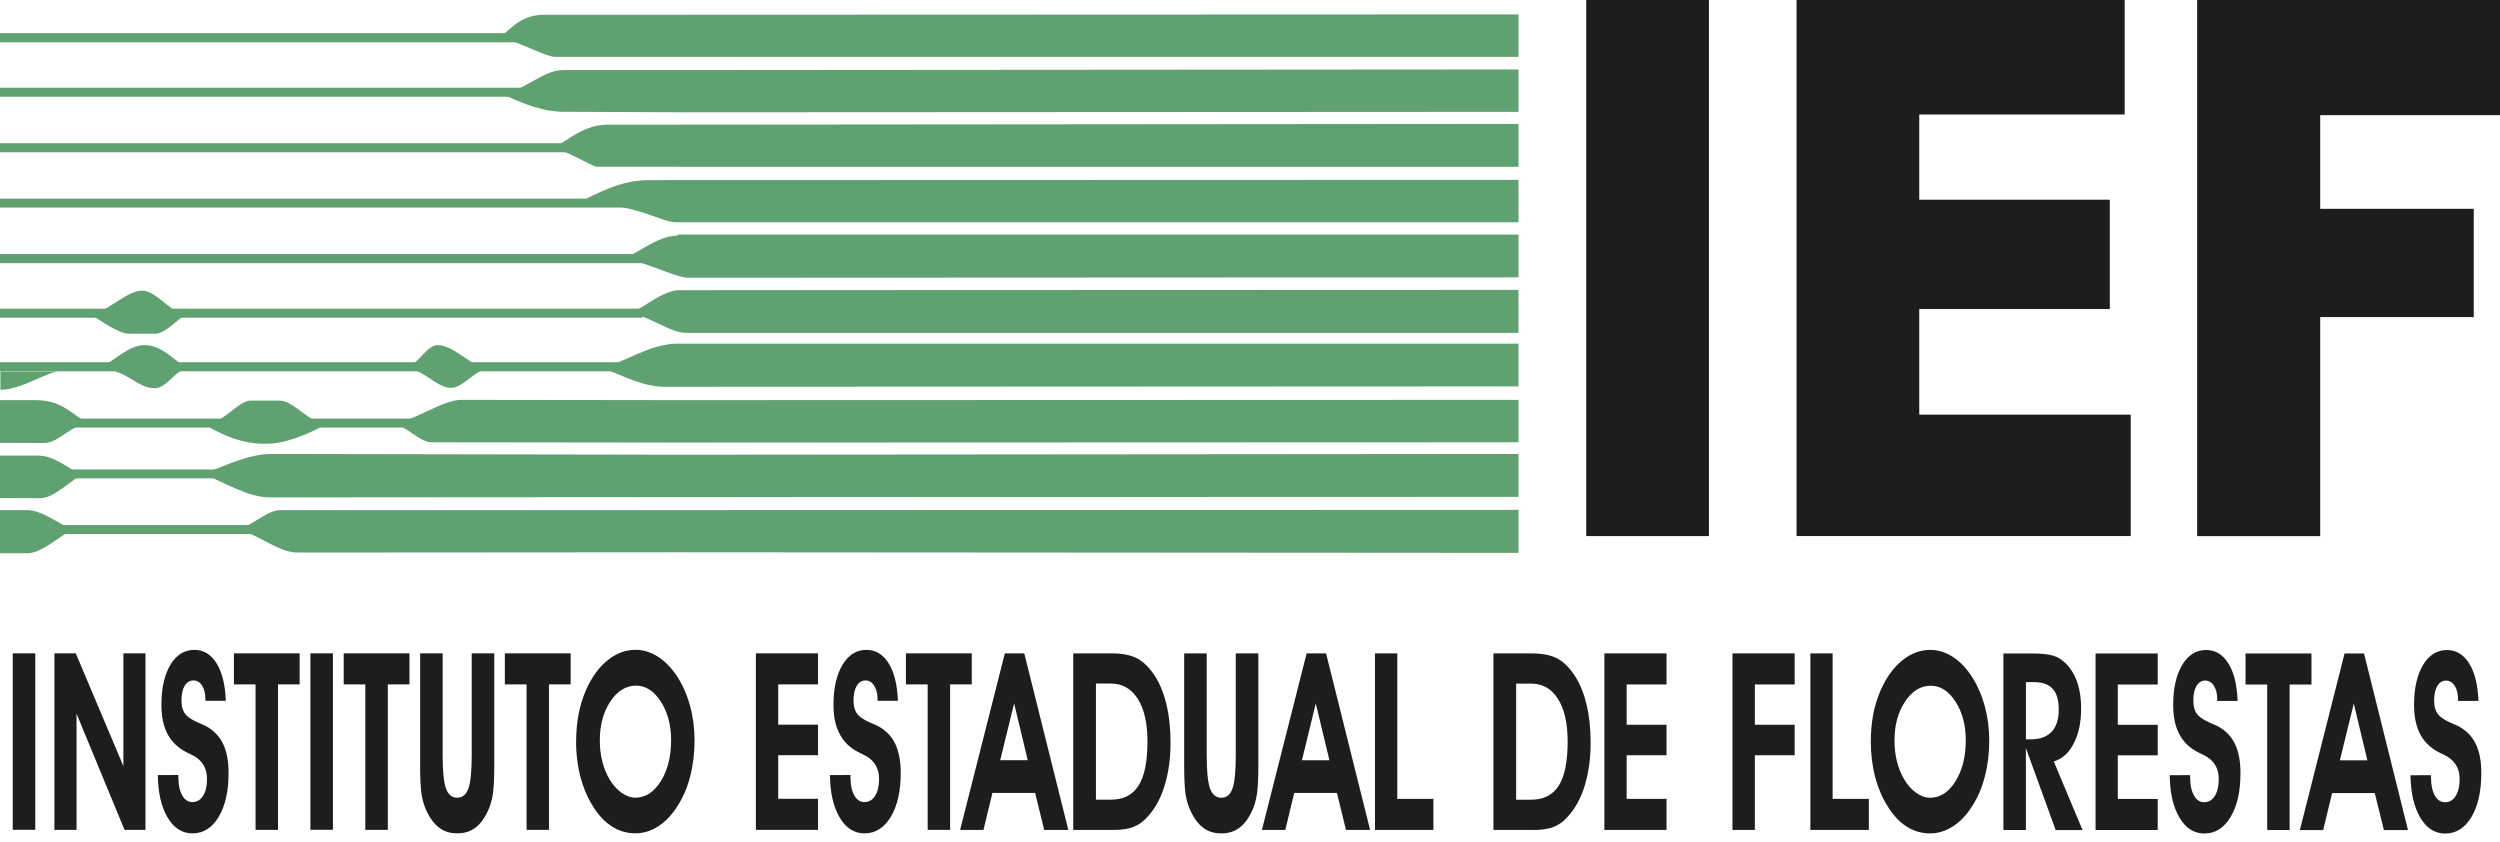 <svg width="193" height="65" viewBox="0 0 193 65" fill="none" xmlns="http://www.w3.org/2000/svg">
<g clip-path="url(#clip0_861_3079)">
<path fill-rule="evenodd" clip-rule="evenodd" d="M52.322 12.875H117.232V9.566L52.322 9.622H46.912C44.696 9.622 43.347 11.403 42.49 11.403C43.396 11.403 45.704 12.872 46.097 12.872H52.322V12.875Z" fill="#60A172"/>
<path fill-rule="evenodd" clip-rule="evenodd" d="M38.095 2.93C39.208 2.93 39.658 1.135 42.04 1.135H52.319L117.232 1.11V4.391H42.749C41.358 4.096 39.718 2.93 38.091 2.93H38.095Z" fill="#60A172"/>
<path fill-rule="evenodd" clip-rule="evenodd" d="M52.322 8.67L117.232 8.635V5.361L52.322 5.41H43.449C41.843 5.41 40.283 7.209 38.671 7.188C40.301 8.024 42.082 8.688 43.775 8.631L52.322 8.667V8.67Z" fill="#60A172"/>
<path fill-rule="evenodd" clip-rule="evenodd" d="M53.134 21.443L117.232 21.412V18.11H52.322V18.183C50.594 18.183 48.834 19.964 47.871 19.964C49.245 19.929 52.112 21.443 53.134 21.443Z" fill="#60A172"/>
<path fill-rule="evenodd" clip-rule="evenodd" d="M53.029 25.698H117.228V22.378L52.319 22.402C50.822 22.543 49.217 24.218 48.381 24.197C50.071 24.243 51.616 25.719 53.025 25.698H53.029Z" fill="#60A172"/>
<path fill-rule="evenodd" clip-rule="evenodd" d="M51.367 29.86L117.228 29.829V26.53H52.382C50.267 26.491 48.065 28.02 46.54 28.406C48.149 29.045 49.73 29.885 51.367 29.86Z" fill="#60A172"/>
<path fill-rule="evenodd" clip-rule="evenodd" d="M52.322 34.167L117.232 34.143V30.869L52.322 30.89C46.779 30.89 41.211 30.869 35.632 30.869C34.002 30.869 31.835 32.688 30.145 32.664C31.22 32.709 32.4 34.188 33.342 34.143L52.326 34.167H52.322Z" fill="#60A172"/>
<path fill-rule="evenodd" clip-rule="evenodd" d="M52.322 42.637L117.232 42.683V39.359L52.322 39.381H21.654C20.491 39.381 19.206 40.905 18.008 40.874C19.616 40.926 21.373 42.683 22.982 42.658L52.319 42.637H52.322Z" fill="#60A172"/>
<path fill-rule="evenodd" clip-rule="evenodd" d="M52.322 17.161H117.232V13.883C111.913 13.883 55.407 13.904 50.144 13.904C47.917 13.904 46.368 14.821 44.545 15.682C49.498 15.707 50.889 17.207 52.322 17.161Z" fill="#60A172"/>
<path fill-rule="evenodd" clip-rule="evenodd" d="M6.903 24.254C8.119 24.254 9.738 22.434 10.967 22.434C12.102 22.434 13.23 24.254 14.361 24.254C13.662 24.703 12.699 25.806 11.951 25.764H10.015C9.109 25.785 7.767 24.7 6.903 24.254Z" fill="#60A172"/>
<path fill-rule="evenodd" clip-rule="evenodd" d="M31.42 28.466C32.467 27.819 33.019 26.642 33.784 26.642C35.095 26.642 36.549 28.466 37.73 28.466C36.746 28.466 35.759 29.952 34.831 29.941C33.739 29.976 32.646 28.466 31.42 28.466Z" fill="#60A172"/>
<path fill-rule="evenodd" clip-rule="evenodd" d="M7.616 28.466C8.804 27.869 9.924 26.642 11.168 26.642C12.534 26.642 13.486 27.869 14.498 28.466C13.581 28.466 12.886 30.008 11.934 29.969C10.525 29.976 9.784 28.466 7.616 28.466Z" fill="#60A172"/>
<path fill-rule="evenodd" clip-rule="evenodd" d="M15.784 32.745C17.214 32.745 18.38 30.928 19.321 30.928H21.63C22.624 30.928 24.011 32.745 25.195 32.745C23.744 33.545 21.977 34.29 20.463 34.255C18.837 34.308 17.045 33.577 15.78 32.745H15.784Z" fill="#60A172"/>
<path fill-rule="evenodd" clip-rule="evenodd" d="M0 30.89H2.723C4.953 30.89 5.543 32.105 6.945 32.699C5.543 32.699 4.528 34.224 3.411 34.199L0 34.188V30.886L0 30.89Z" fill="#60A172"/>
<path fill-rule="evenodd" clip-rule="evenodd" d="M0 35.175H2.993C4.177 35.175 5.234 36.152 6.32 36.648C5.245 37.262 4.096 38.492 3.074 38.46L0 38.45L0 35.175Z" fill="#60A172"/>
<path fill-rule="evenodd" clip-rule="evenodd" d="M0 39.381H2.069C3.246 39.381 4.486 40.396 5.543 40.884C4.511 41.499 3.127 42.728 2.104 42.714H0V39.381Z" fill="#60A172"/>
<path fill-rule="evenodd" clip-rule="evenodd" d="M4.546 28.68C3.699 28.68 1.539 30.127 0.032 30.089V28.68H4.546Z" fill="#60A172"/>
<path fill-rule="evenodd" clip-rule="evenodd" d="M52.322 38.379L117.232 38.358V35.046L52.322 35.102L20.944 35.046C19.17 35.046 17.347 35.977 15.675 36.588C17.417 37.276 19.128 38.401 20.864 38.401L52.326 38.379H52.322Z" fill="#60A172"/>
<path d="M41.401 6.773H0V7.469H41.401V6.773Z" fill="#60A172"/>
<path d="M44.801 11.055H0V11.755H44.801V11.055Z" fill="#60A172"/>
<path d="M50.236 15.334H0V16.023H50.236V15.334Z" fill="#60A172"/>
<path d="M51.694 19.613H0V20.316H51.694V19.613Z" fill="#60A172"/>
<path d="M9.33 23.829H0V24.528H9.33V23.829Z" fill="#60A172"/>
<path d="M49.575 23.829H10.321V24.528H49.575V23.829Z" fill="#60A172"/>
<path d="M9.812 27.963H0V28.666H9.812V27.963Z" fill="#60A172"/>
<path d="M33.619 27.963H13.019V28.666H33.619V27.963Z" fill="#60A172"/>
<path d="M49.442 27.963H35.738V28.666H49.442V27.963Z" fill="#60A172"/>
<path d="M18.541 32.316H4.546V33.005H18.541V32.316Z" fill="#60A172"/>
<path d="M33.756 32.316H22.968V33.005H33.756V32.316Z" fill="#60A172"/>
<path d="M18.123 36.243H3.935V36.928H18.123V36.243Z" fill="#60A172"/>
<path d="M25.757 40.526H4.697V41.228H25.757V40.526Z" fill="#60A172"/>
<path d="M41.306 2.561H0V3.264H41.306V2.561Z" fill="#60A172"/>
<path fill-rule="evenodd" clip-rule="evenodd" d="M122.456 0H131.927V41.386H122.456V0ZM138.693 0H164.025V8.839H148.167V15.418H162.876V23.857H148.167V32.01H164.492V41.383H138.693V0ZM169.621 0H193.004V8.891H179.12V16.121H190.973V24.479H179.12V41.39H169.621V0Z" fill="#1D1D1B"/>
<path fill-rule="evenodd" clip-rule="evenodd" d="M0.984 50.436H2.723V64.063H0.984V50.436ZM5.912 64.066H4.202V50.436H5.849L9.527 59.145V50.436H11.231V64.066H9.615L5.909 55.098V64.066H5.912ZM12.183 59.837L13.771 59.83V60.023C13.771 60.599 13.873 61.059 14.066 61.4C14.259 61.748 14.526 61.92 14.846 61.92C15.194 61.92 15.471 61.762 15.675 61.435C15.886 61.119 15.981 60.68 15.981 60.128C15.981 59.257 15.573 58.625 14.751 58.245C14.642 58.196 14.561 58.151 14.498 58.126C13.806 57.792 13.297 57.325 12.959 56.714C12.626 56.109 12.461 55.34 12.461 54.413C12.461 53.13 12.692 52.108 13.153 51.328C13.613 50.559 14.228 50.169 15.001 50.169C15.721 50.169 16.293 50.517 16.718 51.209C17.143 51.89 17.386 52.856 17.435 54.1H15.858V53.991C15.858 53.548 15.77 53.201 15.605 52.934C15.433 52.663 15.208 52.53 14.934 52.53C14.66 52.53 14.424 52.663 14.256 52.941C14.094 53.215 14.01 53.58 14.01 54.058C14.01 54.262 14.027 54.437 14.059 54.592C14.094 54.75 14.15 54.88 14.224 55.006C14.393 55.291 14.748 55.544 15.303 55.79C15.541 55.892 15.728 55.969 15.858 56.036C16.465 56.352 16.919 56.809 17.21 57.402C17.502 57.996 17.646 58.755 17.646 59.679C17.646 61.08 17.393 62.208 16.883 63.062C16.378 63.908 15.696 64.337 14.856 64.337C14.062 64.337 13.423 63.929 12.935 63.104C12.447 62.278 12.201 61.189 12.183 59.837ZM23.133 50.436V52.835H21.461V64.066H19.729V52.835H18.057V50.436H23.137H23.133ZM23.962 50.436H25.701V64.063H23.962V50.436ZM31.61 50.436V52.835H29.938V64.066H28.202V52.835H26.534V50.436H31.613H31.61ZM32.428 50.436H34.171V58.301C34.171 59.528 34.259 60.388 34.424 60.862C34.592 61.337 34.884 61.583 35.295 61.583C35.706 61.583 35.994 61.34 36.163 60.862C36.331 60.388 36.416 59.528 36.416 58.301V50.436H38.158V59.092C38.158 60.047 38.123 60.768 38.056 61.249C37.986 61.73 37.87 62.152 37.708 62.514C37.431 63.135 37.097 63.599 36.711 63.887C36.314 64.193 35.846 64.333 35.298 64.333C34.751 64.333 34.28 64.193 33.89 63.887C33.503 63.596 33.163 63.132 32.889 62.514C32.73 62.152 32.608 61.748 32.541 61.298C32.474 60.845 32.435 60.111 32.435 59.092V50.436H32.428ZM44.053 50.436V52.835H42.381V64.066H40.652V52.835H38.973V50.436H44.053ZM46.305 57.132C46.305 57.718 46.368 58.263 46.494 58.765C46.617 59.271 46.807 59.738 47.053 60.156C47.324 60.613 47.636 60.954 47.984 61.2C48.332 61.453 48.687 61.579 49.059 61.579C49.839 61.579 50.489 61.151 51.019 60.3C51.546 59.454 51.809 58.4 51.809 57.132C51.809 55.969 51.543 54.978 51.012 54.156C50.482 53.334 49.846 52.93 49.097 52.93C48.349 52.93 47.661 53.334 47.12 54.156C46.579 54.971 46.308 55.965 46.308 57.132H46.305ZM44.478 57.227C44.478 56.475 44.545 55.772 44.671 55.108C44.805 54.444 44.998 53.819 45.251 53.243C45.69 52.256 46.245 51.511 46.905 50.973C47.566 50.436 48.293 50.166 49.076 50.166C49.667 50.166 50.239 50.345 50.787 50.692C51.332 51.04 51.82 51.539 52.263 52.196C52.698 52.874 53.039 53.643 53.271 54.486C53.503 55.333 53.619 56.232 53.619 57.167C53.619 58.101 53.51 59.057 53.288 59.91C53.074 60.761 52.751 61.519 52.33 62.183C51.897 62.879 51.406 63.406 50.833 63.782C50.267 64.144 49.674 64.333 49.055 64.333C48.391 64.333 47.78 64.151 47.225 63.792C46.663 63.434 46.168 62.897 45.739 62.183C45.321 61.512 45.008 60.75 44.794 59.921C44.58 59.074 44.471 58.179 44.471 57.227H44.478ZM63.153 64.066H58.354V50.436H63.153V52.835H60.079V55.944H63.153V58.301H60.079V61.667H63.153V64.066ZM64.073 59.837L65.658 59.83V60.023C65.658 60.599 65.756 61.059 65.949 61.4C66.146 61.748 66.403 61.92 66.729 61.92C67.077 61.92 67.362 61.762 67.558 61.435C67.762 61.119 67.864 60.68 67.864 60.128C67.864 59.257 67.456 58.625 66.631 58.245C66.525 58.196 66.441 58.151 66.385 58.126C65.686 57.792 65.173 57.325 64.85 56.714C64.509 56.109 64.344 55.34 64.344 54.413C64.344 53.13 64.576 52.108 65.039 51.328C65.5 50.559 66.114 50.169 66.88 50.169C67.604 50.169 68.177 50.517 68.605 51.209C69.03 51.89 69.273 52.856 69.318 54.1H67.748V53.991C67.748 53.548 67.657 53.201 67.484 52.934C67.316 52.663 67.094 52.53 66.817 52.53C66.54 52.53 66.304 52.663 66.142 52.941C65.981 53.215 65.893 53.58 65.893 54.058C65.893 54.262 65.907 54.437 65.946 54.592C65.977 54.75 66.034 54.88 66.104 55.006C66.272 55.291 66.631 55.544 67.179 55.79C67.425 55.892 67.615 55.969 67.748 56.036C68.356 56.352 68.805 56.809 69.104 57.402C69.385 57.996 69.536 58.755 69.536 59.679C69.536 61.08 69.28 62.208 68.77 63.062C68.257 63.908 67.579 64.337 66.74 64.337C65.946 64.337 65.306 63.929 64.818 63.104C64.333 62.278 64.084 61.189 64.073 59.837ZM75.02 50.436V52.835H73.348V64.066H71.616V52.835H69.936V50.436H75.023H75.02ZM79.341 58.688L78.29 54.3L77.216 58.688H79.344H79.341ZM76.615 61.214H79.91L80.612 64.07H82.474L79.074 50.44H77.574L74.121 64.07H75.923L76.615 61.214ZM85.77 61.734C86.732 61.734 87.442 61.372 87.898 60.645C88.355 59.925 88.584 58.793 88.584 57.251C88.584 55.828 88.334 54.729 87.835 53.945C87.333 53.158 86.637 52.769 85.745 52.769H84.607V61.734H85.766H85.77ZM85.875 64.07H82.854V50.44H85.829C86.641 50.44 87.287 50.569 87.769 50.819C88.25 51.072 88.689 51.49 89.089 52.08C89.507 52.695 89.824 53.45 90.038 54.342C90.256 55.228 90.365 56.218 90.365 57.325C90.365 58.551 90.213 59.661 89.911 60.638C89.616 61.614 89.174 62.422 88.597 63.048C88.274 63.42 87.909 63.676 87.508 63.834C87.108 64 86.564 64.073 85.882 64.073L85.875 64.07ZM91.415 50.44H93.157V58.305C93.157 59.531 93.245 60.392 93.414 60.866C93.579 61.34 93.878 61.586 94.285 61.586C94.693 61.586 94.984 61.344 95.149 60.866C95.321 60.392 95.402 59.531 95.402 58.305V50.44H97.145V59.096C97.145 60.051 97.109 60.771 97.043 61.252C96.972 61.734 96.857 62.155 96.698 62.517C96.417 63.139 96.087 63.603 95.697 63.891C95.307 64.196 94.84 64.337 94.285 64.337C93.73 64.337 93.266 64.196 92.873 63.891C92.483 63.599 92.149 63.135 91.872 62.517C91.71 62.155 91.594 61.751 91.524 61.302C91.457 60.849 91.418 60.114 91.418 59.096V50.44H91.415ZM102.632 58.691L101.578 54.304L100.51 58.691H102.632ZM99.913 61.217L99.224 64.073H97.419L100.872 50.443H102.372L105.773 64.073H103.911L103.212 61.217H99.916H99.913ZM110.663 64.073H106.148V50.443H107.87V61.674H110.659V64.073H110.663ZM118.205 61.737C119.168 61.737 119.877 61.375 120.337 60.648C120.791 59.928 121.022 58.797 121.022 57.255C121.022 55.832 120.773 54.732 120.271 53.949C119.775 53.162 119.08 52.772 118.184 52.772H117.046V61.737H118.209H118.205ZM118.314 64.073H115.293V50.443H118.261C119.069 50.443 119.716 50.573 120.197 50.822C120.682 51.075 121.121 51.493 121.518 52.084C121.939 52.698 122.252 53.454 122.47 54.346C122.688 55.231 122.796 56.222 122.796 57.328C122.796 58.554 122.642 59.665 122.343 60.641C122.045 61.618 121.606 62.426 121.029 63.051C120.71 63.423 120.341 63.68 119.937 63.838C119.533 64.003 118.995 64.077 118.314 64.077V64.073ZM128.656 64.073H123.857V50.443H128.656V52.842H125.579V55.951H128.656V58.309H125.579V61.674H128.656V64.073ZM133.746 64.073V50.443H138.549V52.842H135.475V55.951H138.549V58.309H135.475V64.073H133.75H133.746ZM144.275 64.073H139.761V50.443H141.479V61.674H144.275V64.073ZM146.253 57.139C146.253 57.725 146.316 58.27 146.442 58.772C146.565 59.278 146.755 59.745 147.001 60.163C147.271 60.62 147.584 60.961 147.932 61.207C148.276 61.46 148.638 61.586 149.007 61.586C149.787 61.586 150.44 61.158 150.967 60.307C151.494 59.461 151.758 58.407 151.758 57.139C151.758 55.976 151.491 54.985 150.964 54.163C150.43 53.341 149.797 52.937 149.046 52.937C148.294 52.937 147.609 53.341 147.071 54.163C146.53 54.978 146.256 55.972 146.256 57.139H146.253ZM144.426 57.234C144.426 56.482 144.496 55.779 144.619 55.115C144.753 54.451 144.946 53.826 145.202 53.25C145.641 52.263 146.196 51.518 146.857 50.98C147.517 50.443 148.252 50.172 149.028 50.172C149.618 50.172 150.187 50.352 150.739 50.699C151.283 51.047 151.775 51.546 152.207 52.203C152.646 52.881 152.984 53.65 153.219 54.493C153.451 55.34 153.57 56.239 153.57 57.174C153.57 58.108 153.461 59.064 153.236 59.917C153.022 60.768 152.706 61.526 152.277 62.19C151.849 62.886 151.354 63.413 150.781 63.789C150.215 64.151 149.622 64.34 149.003 64.34C148.339 64.34 147.728 64.158 147.173 63.799C146.615 63.441 146.126 62.904 145.691 62.19C145.273 61.519 144.963 60.757 144.746 59.928C144.535 59.081 144.426 58.186 144.426 57.234ZM156.402 57.075H156.785C157.491 57.075 158.021 56.882 158.39 56.485C158.755 56.102 158.935 55.533 158.935 54.782C158.935 54.03 158.783 53.524 158.474 53.187C158.169 52.839 157.694 52.663 157.048 52.663H156.402V57.075ZM156.402 64.077H154.663V50.447H156.778C157.449 50.447 157.947 50.489 158.274 50.562C158.601 50.626 158.882 50.745 159.114 50.91C159.616 51.276 160.003 51.774 160.27 52.424C160.533 53.071 160.663 53.83 160.663 54.708C160.663 55.769 160.473 56.657 160.097 57.385C159.721 58.129 159.205 58.59 158.552 58.786L160.772 64.08H158.699L156.398 57.75V64.08L156.402 64.077ZM166.575 64.077H161.777V50.447H166.575V52.846H163.494V55.955H166.575V58.312H163.494V61.678H166.575V64.077ZM167.492 59.847L169.08 59.84V60.033C169.08 60.61 169.182 61.07 169.375 61.41C169.572 61.758 169.828 61.93 170.155 61.93C170.51 61.93 170.78 61.772 170.984 61.446C171.184 61.13 171.29 60.69 171.29 60.139C171.29 59.268 170.882 58.635 170.057 58.256C169.955 58.207 169.867 58.161 169.807 58.136C169.112 57.803 168.599 57.336 168.269 56.724C167.931 56.12 167.77 55.351 167.77 54.423C167.77 53.141 167.998 52.119 168.462 51.339C168.922 50.569 169.544 50.179 170.313 50.179C171.03 50.179 171.606 50.527 172.031 51.219C172.46 51.901 172.698 52.867 172.744 54.111H171.17V54.002C171.17 53.559 171.086 53.211 170.914 52.944C170.745 52.674 170.52 52.54 170.243 52.54C169.965 52.54 169.741 52.674 169.572 52.951C169.41 53.225 169.326 53.591 169.326 54.068C169.326 54.272 169.344 54.448 169.379 54.602C169.41 54.76 169.463 54.89 169.537 55.017C169.705 55.301 170.064 55.554 170.612 55.8C170.858 55.902 171.04 55.979 171.174 56.046C171.785 56.362 172.235 56.819 172.53 57.413C172.821 58.006 172.965 58.765 172.965 59.689C172.965 61.091 172.712 62.218 172.2 63.072C171.694 63.919 171.016 64.347 170.173 64.347C169.382 64.347 168.743 63.94 168.251 63.114C167.766 62.289 167.517 61.2 167.503 59.847H167.492ZM178.446 50.447V52.846H176.759V64.077H175.028V52.846H173.355V50.447H178.446ZM182.76 58.699L181.713 54.311L180.638 58.699H182.76ZM180.037 61.224H183.332L184.038 64.08H185.897L182.503 50.45H181L177.55 64.08H179.349L180.041 61.224H180.037ZM186.086 59.851L187.674 59.844V60.037C187.674 60.613 187.776 61.073 187.969 61.414C188.163 61.762 188.423 61.934 188.749 61.934C189.101 61.934 189.375 61.776 189.578 61.449C189.782 61.133 189.884 60.694 189.884 60.142C189.884 59.271 189.476 58.639 188.651 58.259C188.542 58.21 188.461 58.164 188.401 58.14C187.713 57.806 187.197 57.339 186.863 56.728C186.533 56.123 186.364 55.354 186.364 54.427C186.364 53.145 186.596 52.122 187.053 51.342C187.516 50.573 188.135 50.183 188.904 50.183C189.617 50.183 190.193 50.531 190.625 51.223C191.047 51.904 191.289 52.87 191.338 54.114H189.761V54.005C189.761 53.562 189.673 53.215 189.508 52.948C189.332 52.677 189.115 52.544 188.837 52.544C188.56 52.544 188.328 52.677 188.163 52.955C187.997 53.229 187.917 53.594 187.917 54.072C187.917 54.276 187.931 54.451 187.966 54.606C188.001 54.764 188.054 54.894 188.131 55.02C188.3 55.305 188.654 55.558 189.206 55.804C189.445 55.906 189.635 55.983 189.768 56.05C190.376 56.366 190.832 56.823 191.121 57.416C191.419 58.01 191.556 58.769 191.556 59.693C191.556 61.094 191.303 62.222 190.794 63.076C190.288 63.922 189.606 64.351 188.767 64.351C187.973 64.351 187.334 63.943 186.845 63.118C186.357 62.292 186.108 61.203 186.09 59.851H186.086Z" fill="#1D1D1B"/>
</g>
<defs>
<clipPath id="clip0_861_3079">
<rect width="193" height="64.333" fill="white"/>
</clipPath>
</defs>
</svg>
